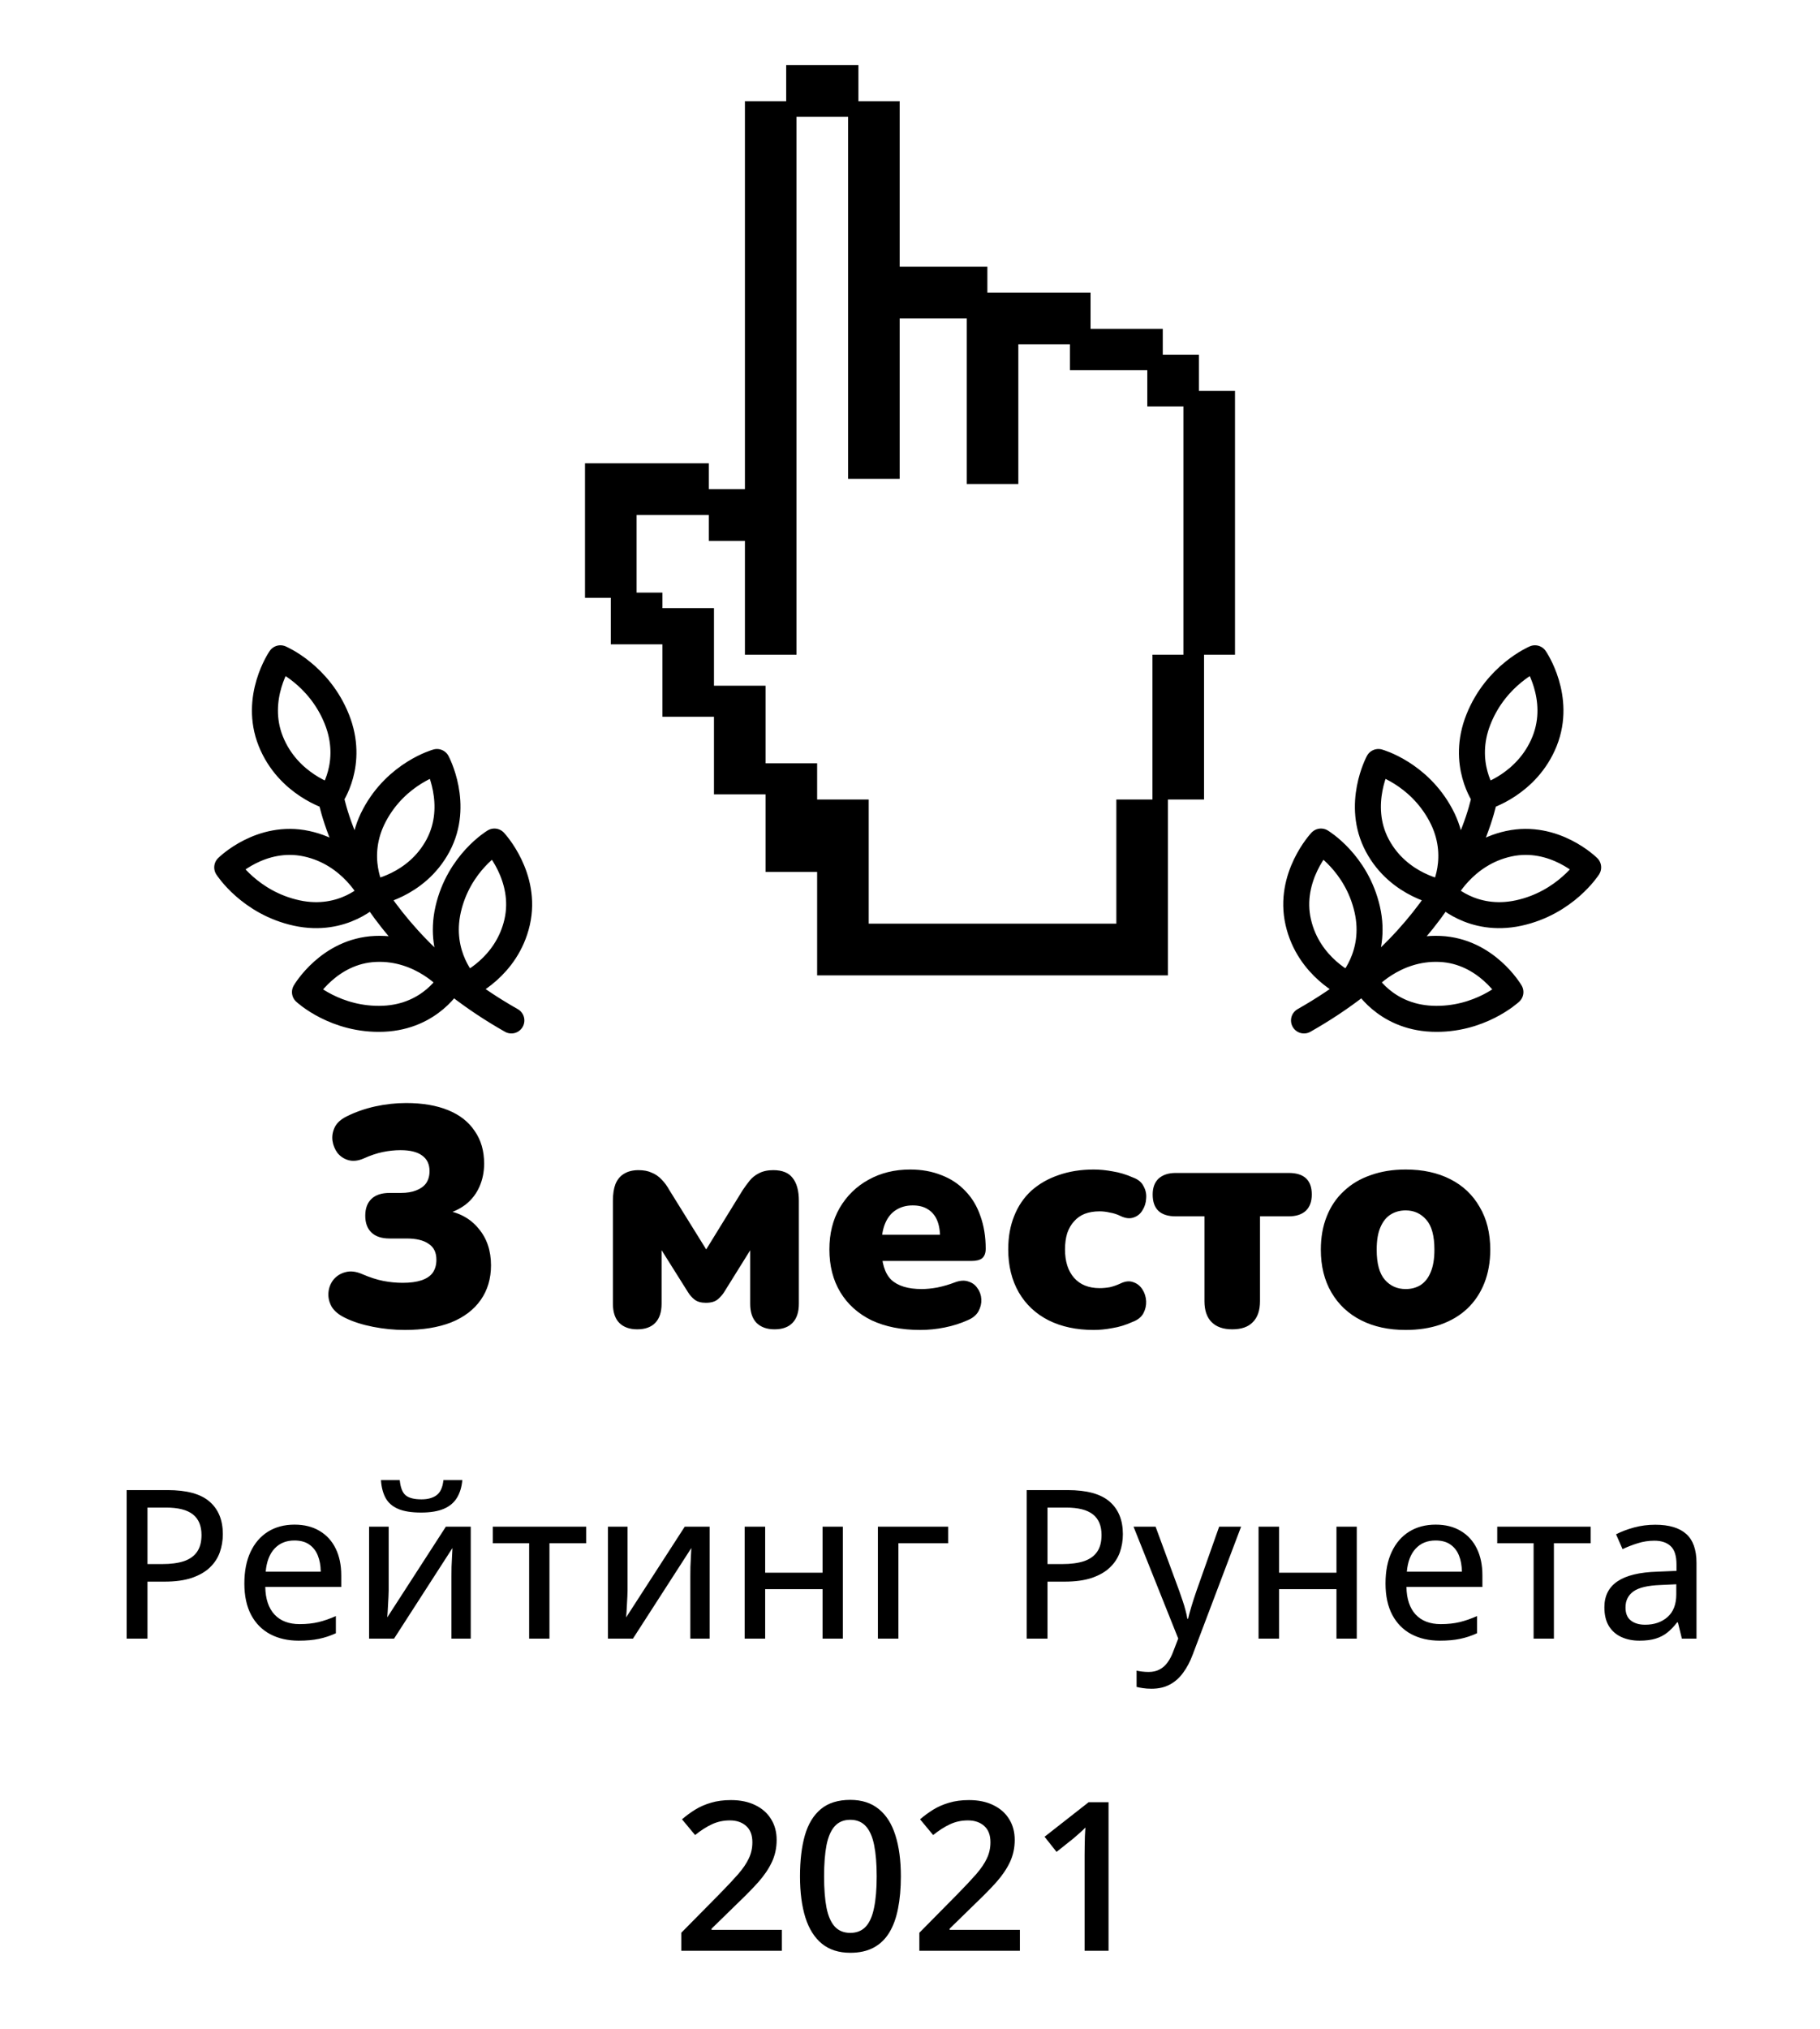 <?xml version="1.0" encoding="UTF-8"?> <svg xmlns="http://www.w3.org/2000/svg" width="140" height="156" viewBox="0 0 140 156" fill="none"> <path d="M31.145 102.264C30.329 102.264 29.513 102.184 28.697 102.024C27.881 101.864 27.177 101.64 26.585 101.352C26.073 101.112 25.713 100.816 25.505 100.464C25.313 100.112 25.233 99.752 25.265 99.384C25.297 99.016 25.425 98.688 25.649 98.4C25.889 98.112 26.193 97.92 26.561 97.824C26.945 97.712 27.377 97.76 27.857 97.968C28.449 98.224 28.993 98.4 29.489 98.496C29.985 98.592 30.481 98.64 30.977 98.64C31.553 98.64 32.033 98.576 32.417 98.448C32.801 98.32 33.089 98.128 33.281 97.872C33.473 97.6 33.569 97.264 33.569 96.864C33.569 96.304 33.369 95.896 32.969 95.64C32.585 95.368 32.017 95.232 31.265 95.232H29.969C29.361 95.232 28.897 95.08 28.577 94.776C28.257 94.472 28.097 94.04 28.097 93.48C28.097 92.92 28.257 92.488 28.577 92.184C28.897 91.88 29.361 91.728 29.969 91.728H30.833C31.297 91.728 31.689 91.664 32.009 91.536C32.345 91.408 32.601 91.224 32.777 90.984C32.953 90.728 33.041 90.416 33.041 90.048C33.041 89.52 32.849 89.12 32.465 88.848C32.097 88.576 31.545 88.44 30.809 88.44C30.361 88.44 29.905 88.488 29.441 88.584C28.977 88.68 28.481 88.848 27.953 89.088C27.537 89.264 27.153 89.304 26.801 89.208C26.465 89.112 26.185 88.928 25.961 88.656C25.753 88.368 25.625 88.056 25.577 87.72C25.529 87.368 25.585 87.024 25.745 86.688C25.905 86.352 26.209 86.072 26.657 85.848C27.329 85.512 28.057 85.256 28.841 85.08C29.641 84.904 30.441 84.816 31.241 84.816C32.505 84.816 33.585 85 34.481 85.368C35.377 85.736 36.057 86.272 36.521 86.976C37.001 87.664 37.241 88.496 37.241 89.472C37.241 90.112 37.121 90.704 36.881 91.248C36.641 91.792 36.289 92.248 35.825 92.616C35.361 92.968 34.817 93.224 34.193 93.384V93.048C35.313 93.224 36.185 93.696 36.809 94.464C37.449 95.216 37.769 96.16 37.769 97.296C37.769 98.32 37.505 99.208 36.977 99.96C36.449 100.712 35.689 101.288 34.697 101.688C33.705 102.072 32.521 102.264 31.145 102.264ZM49.019 102.216C48.427 102.216 47.963 102.048 47.627 101.712C47.307 101.376 47.147 100.888 47.147 100.248V92.328C47.147 91.816 47.211 91.392 47.339 91.056C47.483 90.704 47.699 90.44 47.987 90.264C48.291 90.072 48.667 89.976 49.115 89.976C49.515 89.976 49.851 90.04 50.123 90.168C50.411 90.28 50.667 90.456 50.891 90.696C51.115 90.92 51.315 91.192 51.491 91.512L54.323 96.072L57.131 91.512C57.291 91.272 57.467 91.032 57.659 90.792C57.851 90.552 58.091 90.36 58.379 90.216C58.683 90.056 59.051 89.976 59.483 89.976C60.171 89.976 60.667 90.176 60.971 90.576C61.291 90.976 61.451 91.56 61.451 92.328V100.248C61.451 100.888 61.291 101.376 60.971 101.712C60.651 102.048 60.187 102.216 59.579 102.216C58.987 102.216 58.523 102.048 58.187 101.712C57.867 101.376 57.707 100.888 57.707 100.248V95.136H58.331L55.715 99.336C55.587 99.544 55.419 99.736 55.211 99.912C55.003 100.088 54.699 100.176 54.299 100.176C53.931 100.176 53.643 100.096 53.435 99.936C53.227 99.776 53.051 99.576 52.907 99.336L50.267 95.136H50.891V100.248C50.891 100.888 50.731 101.376 50.411 101.712C50.091 102.048 49.627 102.216 49.019 102.216ZM70.783 102.264C69.343 102.264 68.095 102.016 67.039 101.52C65.999 101.008 65.199 100.288 64.639 99.36C64.079 98.432 63.799 97.336 63.799 96.072C63.799 94.856 64.063 93.792 64.591 92.88C65.135 91.952 65.871 91.232 66.799 90.72C67.743 90.192 68.815 89.928 70.015 89.928C70.895 89.928 71.695 90.072 72.415 90.36C73.135 90.632 73.751 91.04 74.263 91.584C74.775 92.112 75.159 92.752 75.415 93.504C75.687 94.256 75.823 95.096 75.823 96.024C75.823 96.344 75.735 96.584 75.559 96.744C75.383 96.888 75.103 96.96 74.719 96.96H67.375V94.944H72.703L72.319 95.256C72.319 94.664 72.239 94.184 72.079 93.816C71.919 93.448 71.679 93.168 71.359 92.976C71.055 92.784 70.671 92.688 70.207 92.688C69.711 92.688 69.279 92.808 68.911 93.048C68.559 93.272 68.287 93.608 68.095 94.056C67.903 94.504 67.807 95.064 67.807 95.736V95.952C67.807 97.088 68.055 97.904 68.551 98.4C69.063 98.88 69.847 99.12 70.903 99.12C71.255 99.12 71.655 99.08 72.103 99C72.567 98.904 73.007 98.776 73.423 98.616C73.839 98.456 74.199 98.432 74.503 98.544C74.807 98.64 75.039 98.816 75.199 99.072C75.375 99.312 75.471 99.592 75.487 99.912C75.503 100.216 75.431 100.52 75.271 100.824C75.111 101.112 74.847 101.336 74.479 101.496C73.919 101.752 73.319 101.944 72.679 102.072C72.055 102.2 71.423 102.264 70.783 102.264ZM84.132 102.264C82.805 102.264 81.644 102.016 80.653 101.52C79.677 101.024 78.916 100.312 78.373 99.384C77.829 98.44 77.556 97.336 77.556 96.072C77.556 95.112 77.709 94.256 78.013 93.504C78.317 92.736 78.757 92.088 79.332 91.56C79.924 91.032 80.621 90.632 81.421 90.36C82.237 90.072 83.141 89.928 84.132 89.928C84.597 89.928 85.085 89.976 85.597 90.072C86.109 90.152 86.636 90.312 87.18 90.552C87.564 90.696 87.829 90.92 87.972 91.224C88.132 91.512 88.197 91.824 88.165 92.16C88.148 92.496 88.052 92.8 87.876 93.072C87.716 93.344 87.484 93.528 87.18 93.624C86.892 93.72 86.564 93.68 86.197 93.504C85.941 93.376 85.668 93.288 85.38 93.24C85.109 93.176 84.844 93.144 84.588 93.144C84.156 93.144 83.772 93.208 83.436 93.336C83.117 93.464 82.844 93.656 82.621 93.912C82.397 94.152 82.221 94.456 82.093 94.824C81.981 95.192 81.924 95.608 81.924 96.072C81.924 97 82.156 97.728 82.621 98.256C83.085 98.784 83.74 99.048 84.588 99.048C84.844 99.048 85.109 99.024 85.38 98.976C85.653 98.912 85.924 98.816 86.197 98.688C86.564 98.512 86.892 98.48 87.18 98.592C87.469 98.688 87.701 98.872 87.876 99.144C88.052 99.416 88.148 99.72 88.165 100.056C88.18 100.376 88.109 100.688 87.948 100.992C87.788 101.28 87.516 101.496 87.132 101.64C86.605 101.88 86.085 102.04 85.573 102.12C85.076 102.216 84.597 102.264 84.132 102.264ZM94.787 102.216C94.099 102.216 93.571 102.032 93.203 101.664C92.835 101.296 92.651 100.76 92.651 100.056V93.528H90.443C89.259 93.528 88.667 92.968 88.667 91.848C88.667 91.32 88.819 90.912 89.123 90.624C89.443 90.336 89.883 90.192 90.443 90.192H99.131C100.315 90.192 100.907 90.744 100.907 91.848C100.907 92.392 100.755 92.808 100.451 93.096C100.147 93.384 99.707 93.528 99.131 93.528H96.923V100.056C96.923 100.76 96.739 101.296 96.371 101.664C96.019 102.032 95.491 102.216 94.787 102.216ZM108.131 102.264C106.819 102.264 105.675 102.016 104.699 101.52C103.723 101.024 102.963 100.312 102.419 99.384C101.875 98.456 101.603 97.36 101.603 96.096C101.603 95.136 101.755 94.28 102.059 93.528C102.363 92.76 102.803 92.112 103.379 91.584C103.955 91.04 104.643 90.632 105.443 90.36C106.243 90.072 107.139 89.928 108.131 89.928C109.443 89.928 110.587 90.176 111.563 90.672C112.539 91.168 113.291 91.88 113.819 92.808C114.363 93.72 114.635 94.816 114.635 96.096C114.635 97.04 114.483 97.896 114.179 98.664C113.875 99.432 113.435 100.088 112.859 100.632C112.299 101.16 111.611 101.568 110.795 101.856C109.995 102.128 109.107 102.264 108.131 102.264ZM108.131 99.12C108.563 99.12 108.947 99.016 109.283 98.808C109.619 98.584 109.875 98.256 110.051 97.824C110.243 97.376 110.339 96.8 110.339 96.096C110.339 95.024 110.131 94.256 109.715 93.792C109.299 93.312 108.771 93.072 108.131 93.072C107.699 93.072 107.315 93.176 106.979 93.384C106.643 93.592 106.379 93.92 106.187 94.368C105.995 94.8 105.899 95.376 105.899 96.096C105.899 97.152 106.107 97.92 106.523 98.4C106.939 98.88 107.475 99.12 108.131 99.12Z" fill="black"></path> <path d="M12.891 114.578C14.365 114.578 15.44 114.872 16.117 115.461C16.799 116.049 17.141 116.885 17.141 117.969C17.141 118.458 17.062 118.924 16.906 119.367C16.75 119.805 16.495 120.193 16.141 120.531C15.792 120.865 15.331 121.13 14.758 121.328C14.185 121.521 13.482 121.617 12.648 121.617H11.344V126H9.742V114.578H12.891ZM12.766 115.922H11.344V120.266H12.477C13.138 120.266 13.693 120.193 14.141 120.047C14.588 119.896 14.927 119.656 15.156 119.328C15.385 119 15.5 118.568 15.5 118.031C15.5 117.323 15.279 116.794 14.836 116.445C14.393 116.096 13.703 115.922 12.766 115.922ZM22.656 117.234C23.406 117.234 24.049 117.396 24.586 117.719C25.122 118.036 25.534 118.487 25.82 119.07C26.107 119.654 26.25 120.341 26.25 121.133V122.023H20.406C20.422 122.945 20.659 123.654 21.117 124.148C21.576 124.638 22.219 124.883 23.047 124.883C23.594 124.883 24.081 124.831 24.508 124.727C24.935 124.622 25.378 124.469 25.836 124.266V125.586C25.404 125.784 24.969 125.927 24.531 126.016C24.099 126.109 23.581 126.156 22.977 126.156C22.143 126.156 21.412 125.99 20.781 125.656C20.156 125.323 19.669 124.831 19.32 124.18C18.971 123.523 18.797 122.716 18.797 121.758C18.797 120.81 18.956 120 19.273 119.328C19.591 118.651 20.039 118.133 20.617 117.773C21.195 117.414 21.875 117.234 22.656 117.234ZM22.648 118.453C22.013 118.453 21.503 118.661 21.117 119.078C20.732 119.49 20.505 120.081 20.438 120.852H24.672C24.667 120.378 24.591 119.961 24.445 119.602C24.299 119.242 24.078 118.961 23.781 118.758C23.49 118.555 23.112 118.453 22.648 118.453ZM29.898 117.391V122.297C29.898 122.417 29.893 122.573 29.883 122.766C29.878 122.953 29.867 123.151 29.852 123.359C29.841 123.568 29.831 123.763 29.82 123.945C29.81 124.128 29.799 124.268 29.789 124.367L34.297 117.391H36.211V126H34.727V121.188C34.727 120.995 34.729 120.758 34.734 120.477C34.745 120.19 34.758 119.914 34.773 119.648C34.789 119.383 34.8 119.177 34.805 119.031L30.312 126H28.391V117.391H29.898ZM35.562 113.812C35.516 114.344 35.378 114.797 35.148 115.172C34.925 115.542 34.589 115.823 34.141 116.016C33.693 116.208 33.109 116.305 32.391 116.305C31.651 116.305 31.062 116.211 30.625 116.023C30.188 115.836 29.867 115.557 29.664 115.188C29.461 114.818 29.341 114.359 29.305 113.812H30.75C30.807 114.391 30.961 114.781 31.211 114.984C31.461 115.188 31.865 115.289 32.422 115.289C32.911 115.289 33.3 115.182 33.586 114.969C33.878 114.75 34.052 114.365 34.109 113.812H35.562ZM45.094 118.664H42.266V126H40.703V118.664H37.906V117.391H45.094V118.664ZM48.273 117.391V122.297C48.273 122.417 48.268 122.573 48.258 122.766C48.253 122.953 48.242 123.151 48.227 123.359C48.216 123.568 48.206 123.763 48.195 123.945C48.185 124.128 48.175 124.268 48.164 124.367L52.672 117.391H54.586V126H53.102V121.188C53.102 120.995 53.104 120.758 53.109 120.477C53.12 120.19 53.133 119.914 53.148 119.648C53.164 119.383 53.175 119.177 53.18 119.031L48.688 126H46.766V117.391H48.273ZM58.859 117.391V120.93H63.273V117.391H64.836V126H63.273V122.195H58.859V126H57.281V117.391H58.859ZM72.938 117.391V118.664H69.109V126H67.531V117.391H72.938ZM82.125 114.578C83.599 114.578 84.674 114.872 85.352 115.461C86.034 116.049 86.375 116.885 86.375 117.969C86.375 118.458 86.297 118.924 86.141 119.367C85.984 119.805 85.729 120.193 85.375 120.531C85.026 120.865 84.565 121.13 83.992 121.328C83.419 121.521 82.716 121.617 81.883 121.617H80.578V126H78.977V114.578H82.125ZM82 115.922H80.578V120.266H81.711C82.372 120.266 82.927 120.193 83.375 120.047C83.823 119.896 84.162 119.656 84.391 119.328C84.62 119 84.734 118.568 84.734 118.031C84.734 117.323 84.513 116.794 84.07 116.445C83.628 116.096 82.938 115.922 82 115.922ZM87.195 117.391H88.891L90.719 122.352C90.812 122.607 90.898 122.857 90.977 123.102C91.06 123.341 91.13 123.576 91.188 123.805C91.25 124.029 91.299 124.25 91.336 124.469H91.391C91.453 124.203 91.542 123.88 91.656 123.5C91.771 123.12 91.896 122.734 92.031 122.344L93.781 117.391H95.469L91.75 127.219C91.547 127.766 91.299 128.234 91.008 128.625C90.721 129.021 90.38 129.323 89.984 129.531C89.588 129.745 89.12 129.852 88.578 129.852C88.328 129.852 88.107 129.836 87.914 129.805C87.727 129.779 87.565 129.747 87.43 129.711V128.461C87.544 128.487 87.682 128.51 87.844 128.531C88.01 128.552 88.182 128.562 88.359 128.562C88.688 128.562 88.969 128.497 89.203 128.367C89.443 128.242 89.646 128.062 89.812 127.828C89.984 127.594 90.128 127.32 90.242 127.008L90.633 125.992L87.195 117.391ZM98.391 117.391V120.93H102.805V117.391H104.367V126H102.805V122.195H98.391V126H96.812V117.391H98.391ZM110.438 117.234C111.188 117.234 111.831 117.396 112.367 117.719C112.904 118.036 113.315 118.487 113.602 119.07C113.888 119.654 114.031 120.341 114.031 121.133V122.023H108.188C108.203 122.945 108.44 123.654 108.898 124.148C109.357 124.638 110 124.883 110.828 124.883C111.375 124.883 111.862 124.831 112.289 124.727C112.716 124.622 113.159 124.469 113.617 124.266V125.586C113.185 125.784 112.75 125.927 112.312 126.016C111.88 126.109 111.362 126.156 110.758 126.156C109.924 126.156 109.193 125.99 108.562 125.656C107.938 125.323 107.451 124.831 107.102 124.18C106.753 123.523 106.578 122.716 106.578 121.758C106.578 120.81 106.737 120 107.055 119.328C107.372 118.651 107.82 118.133 108.398 117.773C108.977 117.414 109.656 117.234 110.438 117.234ZM110.43 118.453C109.794 118.453 109.284 118.661 108.898 119.078C108.513 119.49 108.286 120.081 108.219 120.852H112.453C112.448 120.378 112.372 119.961 112.227 119.602C112.081 119.242 111.859 118.961 111.562 118.758C111.271 118.555 110.893 118.453 110.43 118.453ZM122.359 118.664H119.531V126H117.969V118.664H115.172V117.391H122.359V118.664ZM127.328 117.242C128.391 117.242 129.185 117.479 129.711 117.953C130.237 118.422 130.5 119.164 130.5 120.18V126H129.375L129.07 124.75H129.008C128.768 125.062 128.518 125.323 128.258 125.531C127.997 125.74 127.695 125.896 127.352 126C127.013 126.104 126.599 126.156 126.109 126.156C125.589 126.156 125.125 126.062 124.719 125.875C124.312 125.688 123.992 125.406 123.758 125.031C123.529 124.651 123.414 124.169 123.414 123.586C123.414 122.711 123.75 122.047 124.422 121.594C125.094 121.141 126.112 120.893 127.477 120.852L128.961 120.789V120.305C128.961 119.633 128.81 119.159 128.508 118.883C128.211 118.607 127.794 118.469 127.258 118.469C126.815 118.469 126.391 118.534 125.984 118.664C125.578 118.789 125.188 118.94 124.812 119.117L124.312 117.977C124.719 117.768 125.18 117.594 125.695 117.453C126.216 117.312 126.76 117.242 127.328 117.242ZM128.945 121.82L127.742 121.875C126.747 121.911 126.047 122.078 125.641 122.375C125.24 122.667 125.039 123.076 125.039 123.602C125.039 124.06 125.177 124.396 125.453 124.609C125.729 124.823 126.094 124.93 126.547 124.93C127.245 124.93 127.818 124.734 128.266 124.344C128.719 123.948 128.945 123.365 128.945 122.594V121.82Z" fill="black"></path> <path fill-rule="evenodd" clip-rule="evenodd" d="M66.032 5H60.476V7.784H57.302V37.614H54.524V35.625H45V45.966H46.984V49.545H50.952V55.114H54.921V61.08H58.889V67.046H62.857V75H89.841V61.477H92.619V50.341H95V30.057H92.222V27.273H89.444V25.284H83.889V22.5H75.952V20.511H69.206V7.784H66.032V5ZM54.524 39.602H48.968V45.568H50.952V46.761H54.921V52.727H58.889V58.693H62.857V61.477H66.825V71.023H85.873V61.477H88.651V50.341H91.032V31.25H88.254V28.466H82.302V26.477H78.333V37.216H74.365V24.489H69.206V36.818H65.238V8.977H61.27V50.341H57.302V41.591H54.524V39.602Z" fill="black"></path> <path d="M60.141 150H52.406V148.617L55.367 145.617C55.94 145.034 56.411 144.531 56.781 144.109C57.151 143.682 57.425 143.279 57.602 142.898C57.784 142.518 57.875 142.104 57.875 141.656C57.875 141.104 57.716 140.688 57.398 140.406C57.081 140.12 56.661 139.977 56.141 139.977C55.646 139.977 55.188 140.076 54.766 140.273C54.349 140.466 53.917 140.742 53.469 141.102L52.461 139.891C52.779 139.62 53.117 139.372 53.477 139.148C53.841 138.924 54.247 138.747 54.695 138.617C55.143 138.482 55.654 138.414 56.227 138.414C56.95 138.414 57.575 138.544 58.102 138.805C58.628 139.06 59.031 139.417 59.312 139.875C59.599 140.333 59.742 140.867 59.742 141.477C59.742 142.091 59.62 142.659 59.375 143.18C59.13 143.701 58.781 144.216 58.328 144.727C57.875 145.232 57.336 145.781 56.711 146.375L54.734 148.305V148.391H60.141V150ZM69.297 144.281C69.297 145.203 69.224 146.029 69.078 146.758C68.938 147.482 68.713 148.096 68.406 148.602C68.099 149.107 67.698 149.492 67.203 149.758C66.708 150.023 66.109 150.156 65.406 150.156C64.526 150.156 63.8 149.924 63.227 149.461C62.654 148.992 62.229 148.32 61.953 147.445C61.677 146.565 61.539 145.51 61.539 144.281C61.539 143.052 61.664 142 61.914 141.125C62.169 140.245 62.581 139.57 63.148 139.102C63.716 138.633 64.469 138.398 65.406 138.398C66.292 138.398 67.021 138.633 67.594 139.102C68.172 139.565 68.599 140.237 68.875 141.117C69.156 141.992 69.297 143.047 69.297 144.281ZM63.391 144.281C63.391 145.245 63.453 146.049 63.578 146.695C63.708 147.341 63.922 147.826 64.219 148.148C64.516 148.466 64.912 148.625 65.406 148.625C65.901 148.625 66.297 148.466 66.594 148.148C66.891 147.831 67.104 147.349 67.234 146.703C67.37 146.057 67.438 145.25 67.438 144.281C67.438 143.323 67.372 142.521 67.242 141.875C67.112 141.229 66.898 140.745 66.602 140.422C66.305 140.094 65.906 139.93 65.406 139.93C64.906 139.93 64.508 140.094 64.211 140.422C63.919 140.745 63.708 141.229 63.578 141.875C63.453 142.521 63.391 143.323 63.391 144.281ZM78.453 150H70.719V148.617L73.68 145.617C74.253 145.034 74.724 144.531 75.094 144.109C75.463 143.682 75.737 143.279 75.914 142.898C76.096 142.518 76.188 142.104 76.188 141.656C76.188 141.104 76.029 140.688 75.711 140.406C75.393 140.12 74.974 139.977 74.453 139.977C73.958 139.977 73.5 140.076 73.078 140.273C72.662 140.466 72.229 140.742 71.781 141.102L70.773 139.891C71.091 139.62 71.43 139.372 71.789 139.148C72.154 138.924 72.56 138.747 73.008 138.617C73.456 138.482 73.966 138.414 74.539 138.414C75.263 138.414 75.888 138.544 76.414 138.805C76.94 139.06 77.344 139.417 77.625 139.875C77.912 140.333 78.055 140.867 78.055 141.477C78.055 142.091 77.932 142.659 77.688 143.18C77.443 143.701 77.094 144.216 76.641 144.727C76.188 145.232 75.648 145.781 75.023 146.375L73.047 148.305V148.391H78.453V150ZM85.273 150H83.43V142.648C83.43 142.404 83.432 142.159 83.438 141.914C83.443 141.669 83.448 141.43 83.453 141.195C83.463 140.961 83.477 140.737 83.492 140.523C83.383 140.643 83.247 140.773 83.086 140.914C82.93 141.055 82.763 141.201 82.586 141.352L81.273 142.398L80.352 141.234L83.742 138.578H85.273V150Z" fill="black"></path> <path d="M25.438 61.276C25.438 61.276 22.168 60.34 20.828 56.992C19.489 53.641 21.571 50.618 21.571 50.618C21.571 50.618 24.538 51.866 25.911 55.301C27.285 58.735 25.438 61.276 25.438 61.276ZM25.438 61.276C25.462 61.411 27.272 71.64 39.336 78.466M28.809 62.674C27.087 65.902 28.665 68.659 28.665 68.659C28.665 68.659 32.019 68.158 33.697 65.01C35.376 61.863 33.614 58.593 33.614 58.593C33.614 58.593 30.533 59.444 28.809 62.674ZM22.829 70.206C26.434 70.986 28.592 68.721 28.592 68.721C28.592 68.721 27.101 65.635 23.585 64.876C20.072 64.117 17.479 66.696 17.479 66.696C17.479 66.696 19.221 69.425 22.829 70.206ZM29.5 78.335C33.17 78.177 34.677 75.429 34.677 75.429C34.677 75.429 32.461 72.81 28.882 72.966C25.305 73.12 23.459 76.285 23.459 76.285C23.459 76.285 25.828 78.493 29.5 78.335ZM34.474 69.921C33.657 73.501 35.891 75.762 35.891 75.762C35.891 75.762 38.984 74.4 39.78 70.909C40.576 67.419 38.032 64.709 38.032 64.709C38.032 64.709 35.292 66.339 34.474 69.921Z" stroke="black" stroke-width="2" stroke-linecap="round" stroke-linejoin="round"></path> <path d="M114.207 61.276C114.207 61.276 117.477 60.34 118.817 56.992C120.156 53.641 118.074 50.618 118.074 50.618C118.074 50.618 115.106 51.866 113.734 55.301C112.36 58.735 114.207 61.276 114.207 61.276ZM114.207 61.276C114.183 61.411 112.373 71.64 100.308 78.466M110.836 62.674C112.558 65.902 110.98 68.659 110.98 68.659C110.98 68.659 107.626 68.158 105.947 65.01C104.269 61.863 106.031 58.593 106.031 58.593C106.031 58.593 109.112 59.444 110.836 62.674ZM116.816 70.206C113.211 70.986 111.053 68.721 111.053 68.721C111.053 68.721 112.544 65.635 116.06 64.876C119.573 64.117 122.166 66.696 122.166 66.696C122.166 66.696 120.424 69.425 116.816 70.206ZM110.144 78.335C106.475 78.177 104.968 75.429 104.968 75.429C104.968 75.429 107.184 72.81 110.763 72.966C114.34 73.12 116.186 76.285 116.186 76.285C116.186 76.285 113.817 78.493 110.144 78.335ZM105.171 69.921C105.988 73.501 103.754 75.762 103.754 75.762C103.754 75.762 100.661 74.4 99.865 70.909C99.069 67.419 101.613 64.709 101.613 64.709C101.613 64.709 104.353 66.339 105.171 69.921Z" stroke="black" stroke-width="2" stroke-linecap="round" stroke-linejoin="round"></path> </svg> 